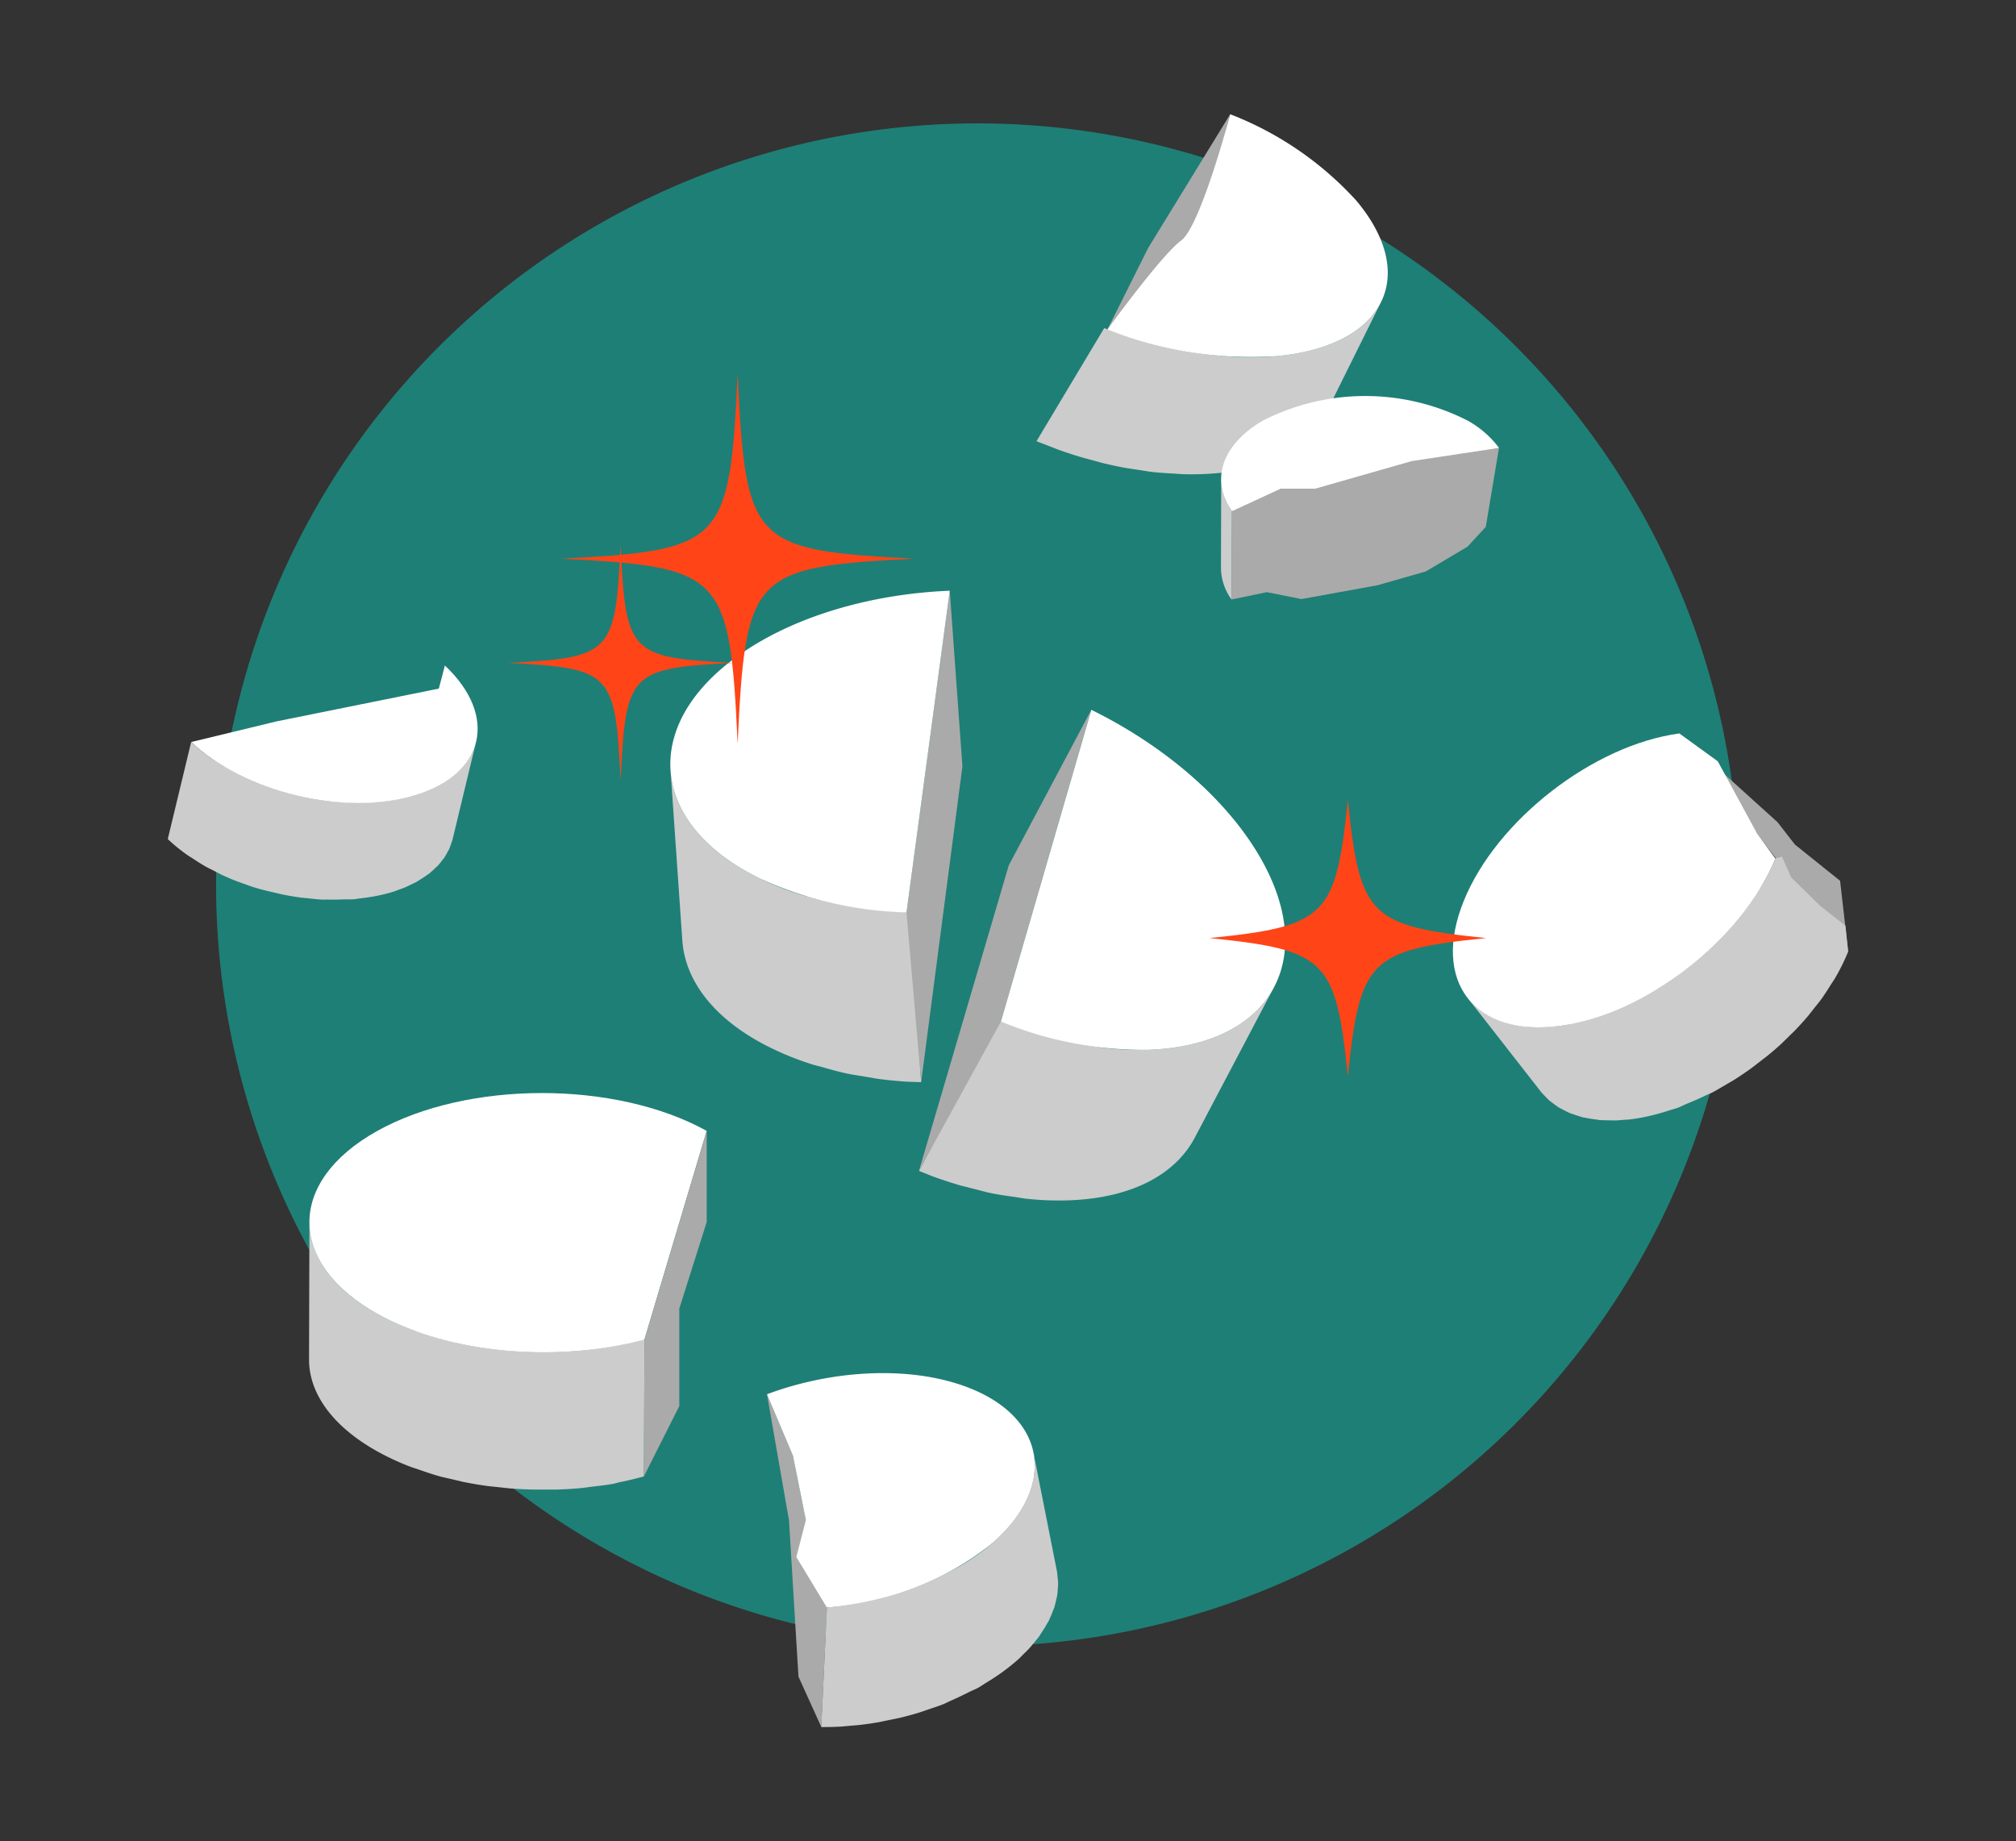 <svg xmlns="http://www.w3.org/2000/svg" xmlns:xlink="http://www.w3.org/1999/xlink" width="150" height="137" viewBox="0 0 150 137"><rect x="0" y="0" width="150" height="137" fill="#333333" stroke="none"/><defs><clipPath id="a"><rect width="125.033" height="120" fill="none"/></clipPath></defs><g transform="translate(-225 -4069)"><rect width="150" height="137" transform="translate(225 4069)" fill="none"/><g transform="translate(237.483 4077.5)"><g clip-path="url(#a)"><path d="M118.175,57.576A56.654,56.654,0,1,1,61.521.922a56.654,56.654,0,0,1,56.654,56.654" transform="translate(-1.273 -0.241)" fill="#1e7f76"/><path d="M103.815,0,97.723,9.93,94.68,16.015l6.932-7.672Z" transform="translate(-24.765 0)" fill="#aaa"/><path d="M92.573,20.864c.147.058.294.116.442.171.9.339,1.826.639,2.758.9.137.038.274.075.412.112.93.245,1.865.447,2.8.6.171.028.34.052.511.077.873.131,1.741.22,2.6.266.127.007.257.024.384.03a22.134,22.134,0,0,0,3-.076c3.989-.388,6.636-1.892,7.683-4l-4.317,8.7c-1.047,2.112-3.694,3.616-7.681,4a21.718,21.718,0,0,1-2.84.088c-.052,0-.106-.01-.159-.012-.123,0-.249-.021-.372-.028-.574-.03-1.148-.063-1.73-.131-.3-.037-.611-.094-.917-.14-.155-.024-.309-.045-.464-.071s-.327-.045-.491-.075c-.577-.1-1.152-.23-1.728-.367-.214-.053-.426-.118-.64-.175l-.335-.091c-.225-.063-.451-.117-.676-.185q-.821-.245-1.63-.536c-.163-.058-.32-.126-.482-.187s-.295-.114-.443-.172c-.241-.095-.487-.181-.725-.281" transform="translate(-22.895 -4.954)" fill="#ccc"/><path d="M94.68,16.015a28.84,28.84,0,0,0,12.668,1.977c7.927-.774,10.553-5.944,5.865-11.548A24.731,24.731,0,0,0,103.815,0s-2.2,8.342-3.653,9.4-5.482,6.615-5.482,6.615" transform="translate(-24.765)" fill="#fff"/><path d="M1.74,63.252a13.3,13.3,0,0,0,1.605,1.284c.072.049.151.092.224.14a16.434,16.434,0,0,0,1.546.9c.1.055.209.11.316.162a18.966,18.966,0,0,0,1.817.776c.092.035.185.068.278.1.631.222,1.277.414,1.932.575.108.027.216.051.323.075.662.152,1.331.275,2,.36.117.016.233.021.349.034.506.055,1.007.08,1.507.1.416.013.824,0,1.232-.013s.8-.03,1.19-.075c.165-.019.329-.04.492-.064a13.133,13.133,0,0,0,1.828-.388c.2-.06.379-.131.564-.2.144-.052.292-.1.428-.159.156-.064.3-.137.445-.207.128-.062.261-.121.381-.188.092-.05.174-.1.261-.157a6.628,6.628,0,0,0,.614-.411c.086-.064.171-.128.25-.195l.367-.338c.078-.078.159-.154.23-.233l.253-.319c.066-.087.134-.174.193-.263l.174-.309c.056-.1.115-.2.161-.309l.122-.339c.041-.117.088-.233.117-.354L21.2,70.462l-.026.1-.084.233c-.041.123-.08.247-.133.366l-.022.061-.122.216c-.06.112-.117.225-.188.334l-.038.069-.154.193c-.08.108-.161.215-.253.318l-.066.083-.171.157c-.11.109-.224.217-.348.321l-.125.115c-.047.037-.107.068-.156.1-.184.137-.382.267-.59.393-.061.036-.109.079-.173.114-.029.016-.064.03-.095.047-.121.066-.253.126-.382.188-.146.07-.289.142-.444.207-.138.057-.287.107-.433.16s-.258.1-.4.147l-.162.049a12.916,12.916,0,0,1-1.833.39c-.16.024-.32.044-.484.062s-.346.054-.525.068c-.218.017-.447,0-.668.007-.409.016-.815.026-1.232.013-.154-.005-.3.013-.455,0-.349-.018-.7-.062-1.051-.1-.117-.013-.233-.018-.35-.034-.049-.006-.1-.007-.146-.014q-.662-.089-1.325-.224c-.177-.035-.352-.083-.529-.123-.108-.025-.215-.049-.323-.075s-.236-.051-.352-.082Q6.788,74.183,6.223,74c-.155-.051-.3-.11-.456-.164-.076-.027-.151-.053-.227-.081-.143-.052-.29-.1-.433-.154-.38-.151-.754-.311-1.118-.483-.1-.049-.2-.1-.3-.155s-.191-.1-.287-.147c-.19-.1-.384-.188-.568-.29-.351-.2-.68-.414-1.009-.632-.071-.047-.147-.088-.216-.136-.03-.02-.064-.037-.093-.058A13.021,13.021,0,0,1,0,70.473l1.74-7.22" transform="translate(0 -16.541)" fill="#ccc"/><path d="M21.236,55.546C25.225,59.311,24.2,63.639,19,65.208s-12.652-.2-16.639-3.969L8.727,59.7l12.056-2.435Z" transform="translate(-0.616 -14.529)" fill="#fff"/><path d="M164.87,78.639l-12.565-16.25,7.308,6.605,1.289,1.661,3.364,2.7Z" transform="translate(-39.837 -16.318)" fill="#aaa"/><path d="M153.873,74.951a15.835,15.835,0,0,1-1.1,2.174c-.053.089-.118.174-.174.261a19.432,19.432,0,0,1-1.225,1.736c-.086.11-.171.221-.261.33a22.674,22.674,0,0,1-1.58,1.729q-.124.123-.25.244-.86.824-1.8,1.569c-.1.081-.208.16-.312.239-.641.489-1.3.95-1.981,1.371-.119.074-.241.137-.361.208-.518.308-1.047.582-1.58.843-.442.217-.888.408-1.336.59s-.879.361-1.321.5c-.188.061-.375.119-.562.173a15.384,15.384,0,0,1-2.164.478c-.243.032-.473.044-.706.063-.181.014-.365.033-.541.039-.2.007-.389,0-.581-.005-.169,0-.341,0-.5-.016-.123-.009-.238-.028-.357-.042a8.013,8.013,0,0,1-.865-.141c-.123-.027-.247-.055-.365-.088l-.563-.185c-.121-.046-.246-.089-.362-.14l-.43-.219c-.114-.062-.23-.121-.337-.189l-.34-.248c-.11-.083-.224-.164-.326-.256l-.3-.306c-.1-.108-.209-.209-.3-.325l5.419,6.941.079.1.205.21c.1.112.207.227.323.329l.054.055.238.174c.12.092.237.185.366.268l.075.055.261.134c.14.077.279.153.429.219l.112.058.261.086c.173.064.349.125.533.176l.191.063c.069.017.149.021.219.035a8.162,8.162,0,0,0,.829.134c.084.01.157.032.242.039.04,0,.085,0,.126,0,.163.012.335.012.5.016.192,0,.381.012.58.005.177-.006.363-.025.546-.04.168-.013.329-.016.5-.036l.2-.026a15.334,15.334,0,0,0,2.169-.479c.185-.052.368-.11.552-.17.2-.065.4-.112.6-.185.244-.089.482-.222.724-.32.45-.183.894-.372,1.337-.59.163-.08.331-.134.493-.218.368-.192.726-.411,1.085-.625.12-.072.241-.134.361-.208.049-.03.1-.055.151-.086q.671-.422,1.32-.892c.174-.125.34-.262.51-.392.1-.08.209-.158.312-.24s.23-.171.34-.261q.552-.447,1.071-.924c.142-.131.274-.268.412-.4.069-.066.137-.131.2-.2.129-.127.264-.25.391-.379.337-.35.662-.705.971-1.07.089-.1.165-.212.252-.317s.159-.2.238-.3c.157-.2.322-.391.47-.592.282-.385.531-.781.778-1.176.053-.085.116-.167.168-.253.021-.037.049-.072.072-.109a15.457,15.457,0,0,0,1.03-2.065l-.2-1.935-1.878-1.474-2.164-2.122-.676-1.537-.5.128" transform="translate(-34.261 -19.571)" fill="#ccc"/><path d="M153.481,71.7c-2.454,6.023-9.622,11.588-16.012,12.449s-9.616-3.309-7.16-9.329c2.446-6,9.639-11.57,16.028-12.429l2.858,2.071,2.918,5.367Z" transform="translate(-33.868 -16.319)" fill="#fff"/><path d="M39.178,120.318c-.563.151-1.13.294-1.713.41-.7.139-1.411.265-2.134.351-.168.02-.331.049-.5.066-.961.1-1.935.146-2.909.154-.159,0-.317,0-.476,0-.966-.007-1.931-.059-2.885-.156q-.212-.021-.421-.046c-.947-.109-1.881-.263-2.791-.461-.167-.037-.33-.078-.495-.117A24.271,24.271,0,0,1,22.4,119.8c-.118-.041-.243-.073-.36-.116a19.524,19.524,0,0,1-2.665-1.209c-3.415-1.891-5.12-4.378-5.111-6.861l-.03,10.226c-.008,2.483,1.7,4.97,5.11,6.861a18.927,18.927,0,0,0,2.515,1.159c.048.018.1.03.148.049.113.041.233.072.348.113.529.186,1.06.371,1.616.525.29.078.592.138.888.208.15.035.3.072.45.106s.314.079.476.111c.566.114,1.139.208,1.72.289.217.029.437.045.655.07l.343.036c.23.024.459.055.691.074q.848.066,1.707.086c.173,0,.346,0,.518,0s.317,0,.476,0c.26,0,.52.005.778,0q.967-.031,1.922-.123c.071-.007.139-.021.209-.028.168-.017.331-.047.5-.066.5-.06,1.007-.114,1.5-.2.218-.038.417-.109.633-.151.586-.116,1.15-.258,1.715-.411l.042-10.183" transform="translate(-3.723 -29.195)" fill="#ccc"/><path d="M39.2,116.963c-6.441,1.729-14.431,1.1-19.817-1.882-6.785-3.762-6.821-9.863-.08-13.628s17.742-3.774,24.527-.013Z" transform="translate(-3.733 -25.796)" fill="#fff"/><path d="M47.975,128.143l2.633-5.232v-7.246l2.039-6.449v-6.78L48.017,117.96Z" transform="translate(-12.548 -26.793)" fill="#aaa"/><path d="M60.376,128.976l1.639,9.39.166,2.741.537,8.878,1.7,3.749.421-8.883L63.27,138.34l-.962-4.792Z" transform="translate(-15.792 -33.735)" fill="#aaa"/><path d="M62.561,140.527l.709-2.745-.962-4.792-1.931-4.572c4.655-1.745,10.185-2.125,14.417-.7,6.274,2.114,7.337,7.375,2.422,11.725a22.112,22.112,0,0,1-12.38,4.847Z" transform="translate(-15.792 -33.178)" fill="#fff"/><path d="M66.266,146.4l-.421,8.883c.487,0,.977-.01,1.47-.036.184-.012.368-.034.552-.049l.289-.025c.194-.018.388-.029.583-.052q.712-.083,1.424-.209c.144-.025.285-.061.428-.089s.261-.053.393-.081c.214-.045.431-.082.642-.132q.792-.186,1.565-.424c.057-.017.111-.041.168-.058.136-.043.266-.094.4-.14.4-.134.812-.264,1.2-.42.173-.069.325-.162.5-.235.464-.2.9-.412,1.345-.637.238-.122.5-.216.73-.346.188-.106.359-.228.541-.34s.335-.205.5-.312a15.63,15.63,0,0,0,1.813-1.352l.154-.137c.131-.119.24-.241.362-.362s.271-.262.394-.394c.138-.149.258-.3.382-.45.109-.133.224-.265.323-.4.025-.033.057-.066.08-.1.052-.071.083-.142.131-.213.165-.242.316-.485.449-.728.035-.064.086-.128.118-.193l.078-.19c.083-.176.154-.352.219-.528l.107-.258.03-.124c.049-.16.082-.318.117-.477l.07-.289.008-.095c.022-.155.029-.308.038-.461l.024-.3-.007-.078c0-.158-.022-.313-.039-.468l-.025-.3-.023-.127-1.741-8.795c.029.147.035.3.051.447l.038.433c0,.14-.012.281-.021.421l-.036.428c-.018.128-.05.256-.078.385l-.117.478c-.037.124-.087.248-.133.372l-.233.556c-.054.114-.114.227-.175.34a8.14,8.14,0,0,1-.467.761c-.069.1-.131.2-.206.3-.1.134-.214.266-.324.4-.124.151-.245.3-.383.451-.122.131-.258.261-.39.391-.17.168-.332.337-.518.5a15.489,15.489,0,0,1-1.808,1.348c-.165.109-.335.214-.507.318-.4.245-.837.463-1.268.683s-.882.44-1.343.637c-.556.236-1.119.462-1.7.656-.134.045-.264.1-.4.14-.776.244-1.572.446-2.376.614-.131.027-.261.056-.392.081-.8.154-1.6.27-2.409.345Z" transform="translate(-17.223 -35.28)" fill="#ccc"/><path d="M106.936,39.153a4.073,4.073,0,0,1-.8-2.379l-.018,6.6a4.059,4.059,0,0,0,.788,2.356Z" transform="translate(-27.755 -9.619)" fill="#ccc"/><path d="M126.816,32.256a7.36,7.36,0,0,0-2.364-2.048,16.771,16.771,0,0,0-15.2.008c-3.141,1.827-3.906,4.506-2.305,6.755" transform="translate(-27.761 -7.426)" fill="#fff"/><path d="M107.215,38.33,107.18,44.9l2.634-.545,2.569.514,5.652-1.027,3.6-1.028,3.1-1.839L126.1,39.5l.912-5.454.072-.425L120.6,34.6l-7.194,2.055h-2.569Z" transform="translate(-28.034 -8.795)" fill="#aaa"/></g><g clip-path="url(#a)"><path d="M68.468,76.687c-.168-.007-.336-.013-.5-.021a32.659,32.659,0,0,1-3.352-.331c-.2-.03-.4-.068-.6-.1a28.19,28.19,0,0,1-2.978-.679c-.143-.041-.295-.069-.436-.112a22.61,22.61,0,0,1-3.268-1.266c-4.219-2.043-6.462-4.968-6.673-8.035l.875,12.63c.211,3.067,2.455,5.993,6.671,8.036a22.123,22.123,0,0,0,3.087,1.217c.058.018.121.029.18.047.137.042.283.07.422.11.645.185,1.291.368,1.963.51.351.072.715.12,1.071.18.182.031.36.065.543.092s.379.072.574.1c.681.092,1.37.159,2.065.21.26.018.523.019.783.031l.41.015" transform="translate(-13.251 -17.3)" fill="#ccc"/><path d="M77.652,48.007l.943,13.073-3.07,23.494L74.433,71.948Z" transform="translate(-19.469 -12.557)" fill="#aaa"/><path d="M68.21,71.947a27.777,27.777,0,0,1-10.881-2.514c-8.382-4.064-8.968-11.6-1.31-16.823,4.1-2.8,9.757-4.372,15.409-4.6Z" transform="translate(-13.245 -12.557)" fill="#fff"/><path d="M81.556,90.411c.156.063.312.125.469.185a32.621,32.621,0,0,0,3.2,1.051c.2.053.391.1.587.148a28.049,28.049,0,0,0,3,.583c.148.021.3.056.445.074a22.786,22.786,0,0,0,3.5.163c4.684-.165,7.918-1.935,9.351-4.655l-5.9,11.2c-1.432,2.72-4.667,4.49-9.349,4.657a22.273,22.273,0,0,1-3.315-.134c-.061-.007-.123-.023-.184-.03-.143-.017-.287-.05-.431-.07-.665-.091-1.33-.185-2-.326-.35-.076-.7-.179-1.054-.267-.179-.045-.355-.087-.534-.136s-.375-.088-.563-.143c-.661-.191-1.318-.408-1.975-.642-.244-.09-.485-.194-.728-.289-.128-.049-.253-.1-.381-.151" transform="translate(-19.797 -23.007)" fill="#ccc"/><path d="M88.514,60.007,82.37,71.585,75.688,94.318l6.1-11.111Z" transform="translate(-19.797 -15.696)" fill="#aaa"/><path d="M83.947,83.207a27.77,27.77,0,0,0,10.97,2.1c9.309-.332,12.888-6.985,7.994-14.86-2.624-4.219-7.158-7.94-12.235-10.436Z" transform="translate(-21.957 -15.696)" fill="#fff"/><path d="M51.019,52.179c-7.679.393-7.982.711-8.356,8.767-.374-8.056-.678-8.374-8.356-8.767,7.678-.392,7.982-.71,8.356-8.766.374,8.056.677,8.374,8.356,8.766" transform="translate(-8.973 -11.355)" fill="#ff4517"/><path d="M65.9,39.9c-12.066.617-12.543,1.117-13.131,13.775C52.18,41.017,51.7,40.517,39.637,39.9,51.7,39.283,52.18,38.783,52.769,26.125,53.356,38.783,53.833,39.283,65.9,39.9" transform="translate(-10.368 -6.833)" fill="#ff4517"/><path d="M125.55,79.363c-8.686.887-9.4,1.606-10.292,10.292-.888-8.686-1.607-9.4-10.292-10.292,8.686-.887,9.4-1.606,10.292-10.292.887,8.686,1.606,9.4,10.292,10.292" transform="translate(-27.455 -18.066)" fill="#ff4517"/></g></g></g></svg>